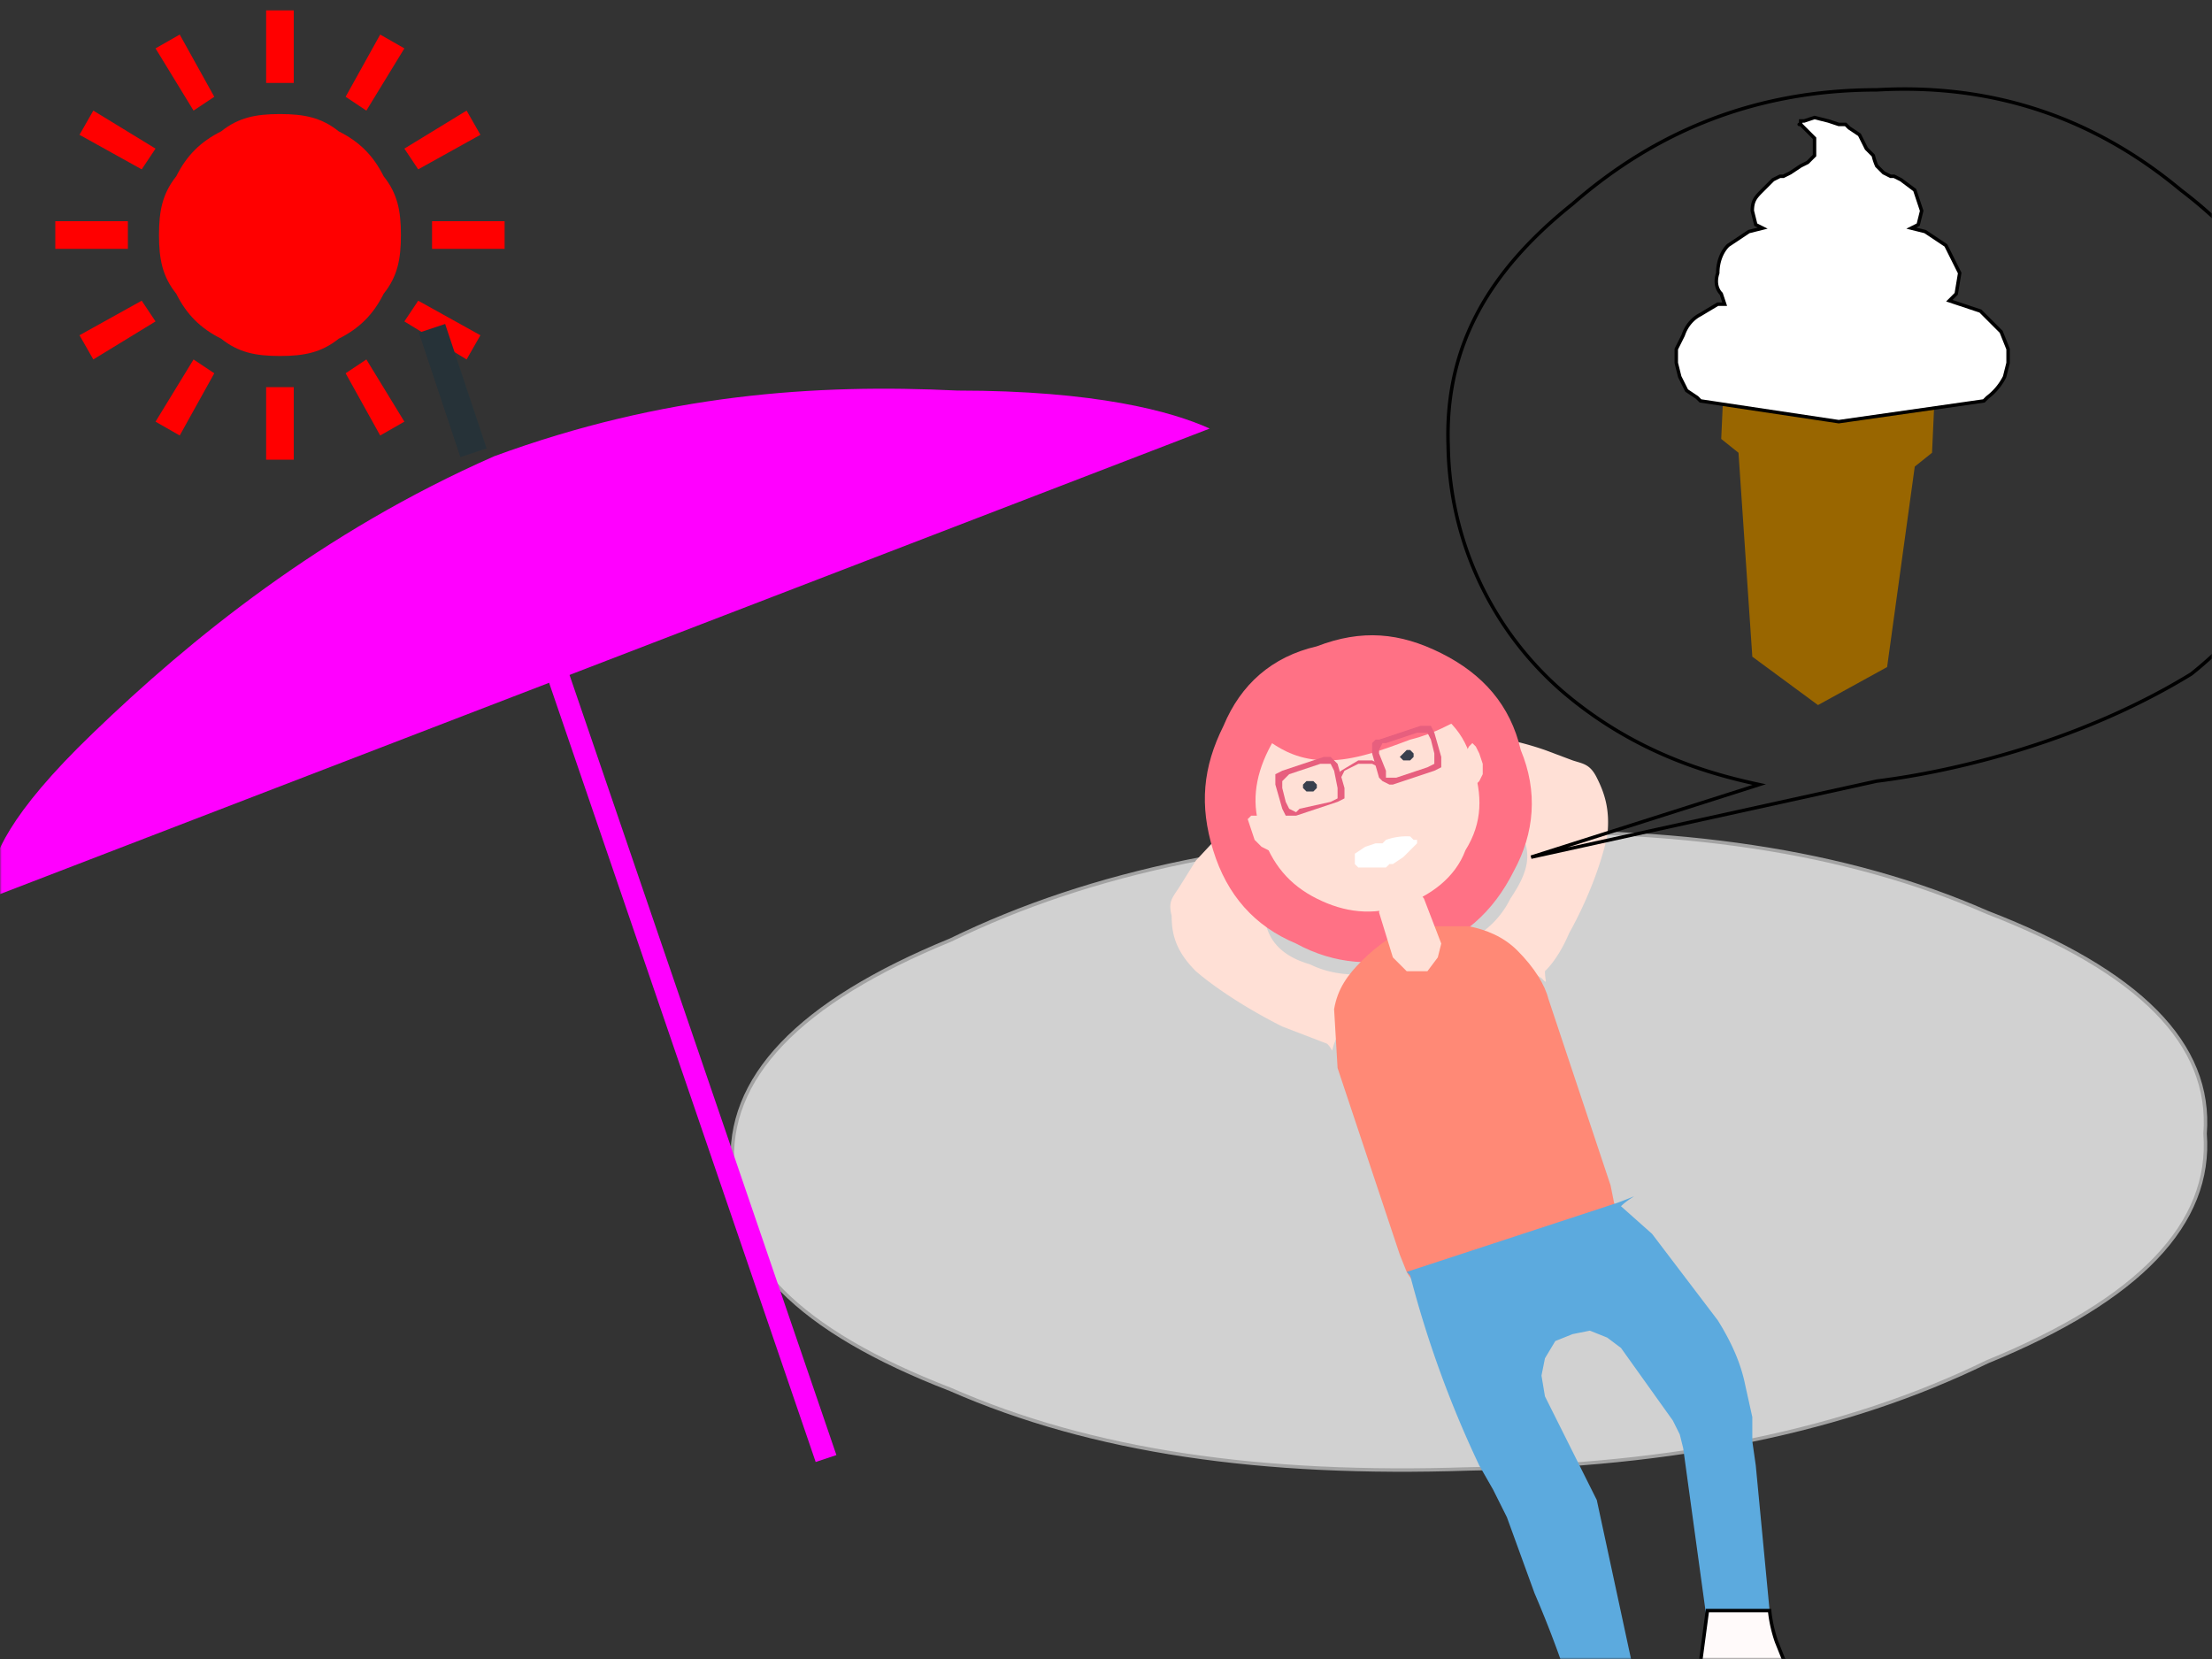 <svg image-rendering="optimizeSpeed" baseProfile="basic" version="1" xmlns="http://www.w3.org/2000/svg" viewBox="0 0 640 480"><rect x="0" y="0" width="640" height="480" fill="#333333" stroke="none"/><defs><mask id="a"><path fill="#FFF" d="M0 0h640v480H0z"/></mask></defs><g mask="url(#a)"><path fill="#d1d1d1" stroke="#a3a3a3" d="M425 241c60-2 109 5 150 23 44 17 65 38 63 64 2 26-19 48-63 66-41 20-90 30-150 31-60 2-109-5-150-23-44-17-65-38-63-64-2-26 19-48 63-66 41-20 90-30 150-31z"/><path fill="#ffe0d6" d="M446 283c2 2 1 1 1-2 1-1 4-4 7-11 5-9 9-19 11-28 1-8-1-13-3-17s-4-4-7-5l-8-3a88 88 0 0 0-41-4l-8 1h-1l3 9h2c3 0 8 1 15 4 9 3 18 7 23 14 4 7 1 13-3 19-3 6-7 9-10 11l19 12zM386 302c-1 3 0 2-2 0l-13-5c-8-4-18-10-25-16-6-6-7-11-7-16-1-4 0-5 2-8l5-8 13-14a121 121 0 0 1 25-16c1-1 1-1 0 0l3 9-1 1c-3 2-6 5-10 11-6 8-10 17-10 26 1 7 6 11 13 13 6 3 12 3 15 3l-8 20z"/><path d="M344 257l4-7c2-4 5-8 10-12a124 124 0 0 1 26-19c1-1 1-1 0 0l-8 3-17 13a81 81 0 0 0-18 22c-2 3-3 4-2 8 0 5 1 10 7 16a112 112 0 0 0 38 21h2v-1l-3-2c-4 0-8-2-15-6-8-4-15-9-21-15-5-6-6-10-6-14s2-6 3-7zM453 221l-7-3-16-4a125 125 0 0 0-32 1l-1-1h1l8-1h22a89 89 0 0 1 27 7c3 1 5 1 7 5s4 9 3 17a116 116 0 0 1-19 41l-2-1 3-4 8-13c3-8 7-17 8-25 0-8-2-12-4-15l-6-4z" fill="none"/><path fill="#ff7185" d="M440 217c5 12 4 24-2 35-6 12-15 20-28 24-12 4-24 3-35-3-12-5-20-14-24-27s-3-24 3-36c5-12 14-20 27-23 13-5 24-4 36 2s20 15 23 28z"/><path fill="#ff8976" d="M440 367l-5 2-10 4h-12c-3-1-5-3-6-5l-2-5-18-54-1-17c1-6 4-10 8-14 5-5 10-8 14-10h17c5 1 10 3 14 7 5 5 8 10 9 14l18 54 1 5c1 2 1 5-1 8l-10 7-11 3-5 1z"/><path d="M443 367h-1 1l3-1 4-1 2-1 1-1-1 1h-2l-4 2h-2l-1 1zM408 363l-18-55c-1-3-2-9-1-16 1-6 3-10 7-15l13-9h-1l-14 9c-4 5-6 9-8 15l1 17 18 54 2 4 4 5 8 2 8-2 3-1-3 1-6 1-8-2-4-5-1-3z" fill="none"/><path fill="#5caade" d="M468 348c8-3 4-2 1 1l9 8 19 25c5 8 7 14 8 19l2 9v7l1 7 4 42-18 4-7-51-1-4-2-4-15-21-4-3-5-2-5 1-5 2-3 5-1 5 1 6 15 30 14 65-17 6c-2 1-1 1 0-1a322 322 0 0 0-15-43l-8-22-4-8-4-7a309 309 0 0 1-20-55l-1-1 61-20z"/><path fill="#ffe0d6" d="M400 259l3-3h6l3 4 5 13-1 4-3 4h-6l-4-4-4-13 1-5z"/><path d="M399 263c-2 1-1 1 0 0l2 1 5-1 4-2 2-2" fill="none"/><path fill="#ffe0d6" d="M426 221c3 9 3 17-2 25-3 8-10 13-18 16-9 3-17 2-25-2s-13-10-16-19c-3-8-2-16 2-24s10-14 19-16c8-3 16-3 24 2 8 3 14 9 16 18z"/><path fill="#ff7185" d="M366 209c-3 2-2 1 0 1-1 1-1 3 2 5s8 5 16 5 16-3 24-6c8-2 12-5 15-6l-20-17-20 2-17 16z"/><path fill="#fff" d="M410 243v1l-1 1-3 3-3 2h-1l-1 1h-8l-1-1v-1c-1 0-1 0 0 0v-2l3-2 3-1h2l1-1a18 18 0 0 1 7-1l1 1h1z"/><path d="M394 237l1-1 5-1c0-1 0-1 0 0h1v1h-1l-5 2-1-1z" fill="none"/><path fill="#383f4d" d="M381 227v1l-1 1h-2l-1-1v-1l1-1h2l1 1zM409 218v1l-1 1h-2l-1-1 1-1 1-1h1l1 1z"/><path fill="#e75f7e" d="M369 227l2 7 1 2h3l12-4 2-1v-1-2l-2-7-1-1-1-1h-2l-12 4-2 1v3zm16 5l-9 2-1 1-2-1-1-2-1-4v-2l1-1 1-1 9-3h3l1 2 1 5v3l-2 1z"/><path fill="none" d="M371 225l1-2 10-3h2l1 2 2 6v2l-1 2-10 3h-2l-1-2-2-6v-2z"/><path fill="#e75f7e" d="M388 225h-1v-1l1-1 5-3h4l2 1v1l-2-1h-4l-4 2-1 2z"/><path fill="#ffe0d6" d="M429 221v3l-1 2-1 1h-2l-1-3v-6l1-2 1-1 1 1 1 2 1 3zM367 240l2 3v2l-1 1h-1l-2-1-2-2-1-3-1-3 1-1h2l2 2 1 2z"/><path fill="none" d="M367 208l-1 1v1c-1 1-1 3 2 5s8 5 16 5 16-3 24-6c8-2 12-5 15-6l-2-2-12 5c-6 3-13 5-20 6-8 0-13-1-17-3-3-1-4-3-4-4l-1-2z"/><path fill="#e75f7e" d="M397 218l2 7 1 1 2 1h1l12-4 2-1v-1-2l-2-7-1-2h-3l-12 4h-1l-1 1v3zm16 4l-9 3h-3v-2l-2-5v-1l1-2h1l9-3h3l1 2 1 4v3l-2 1z"/><path fill="none" d="M399 216l1-2 10-3h2l1 2 3 6-1 2-1 2-10 3h-2l-1-2-2-6v-2zM435 430l-3-7a311 311 0 0 1-18-45l-3-10v-1l-4 1 1 1 3 10a681 681 0 0 0 17 45l4 7 4 8a345 345 0 0 1 19 52 416 416 0 0 1 4 14l3-1v-2l-4-12a1293 1293 0 0 0-23-60z"/><path fill="snow" stroke="#000" d="M459 505l5 16 26-2c4 0 2 0 0 0l1-1v-4l-2-2-2-1-1-1-4-3a53 53 0 0 1-6-8l-17 6zM494 466l-2 15 24 9h1l1-1 1-4-1-2-1-2-1-1-2-5a40 40 0 0 1-2-9h-18z"/><path d="M461 504l-2 1 5 16 26-2c4 0 2 0 0 0l-24 2-5-17z" fill="none"/><path fill="red" d="M116 68c0 7-1 12-5 17-3 6-7 10-13 13-5 4-10 5-17 5s-12-1-17-5c-6-3-10-7-13-13-4-5-5-10-5-17s1-12 5-17c3-6 7-10 13-13 5-4 10-5 17-5s12 1 17 5c6 3 10 7 13 13 4 5 5 10 5 17zM77 3h8v21h-8V3zM77 112h8v21h-8v-21zM62 28L52 10l-7 4 11 18 6-4zM110 126l-10-18 6-4 11 18-7 4zM23 39l18 10 4-6-18-11-4 7zM117 93l18 11 4-7-18-10-4 6zM16 64h21v8H16v-8zM125 64h21v8h-21v-8zM23 97l4 7 18-11-4-6-18 10zM139 39l-4-7-18 11 4 6 18-10zM52 126l-7-4 11-18 6 4-10 18z"/><path fill="#f0f" d="M236 423l-78-228 6-2 78 228-6 2z"/><path fill="none" stroke="#263238" stroke-width="8" d="M137 131l-12-36 12 36z"/><path fill="#f0f" d="M350 124c-11-5-33-11-73-11-41-2-85 1-134 19-50 22-88 53-116 80-25 24-29 36-30 43-6 8-5 7-3 6l356-137z"/><path fill="red" d="M100 28l6 4 11-18-7-4-10 18z"/><path fill="none" stroke="#000" d="M543 26c35-2 64 9 88 29 25 19 37 41 36 68 2 28-8 52-33 72-31 19-67 28-91 31l-100 22 66-21c-14-3-36-9-57-27a96 96 0 0 1-33-71c-1-28 11-50 36-70 24-21 53-33 88-33z"/><path fill="#960" d="M529 115l-30-10-1 22 5 4 4 59 19 14 20-11 8-58 5-4 1-22-31 6z"/><path fill="#fff" stroke="#000" d="M564 87l2-2 1-6-4-8-6-4-4-1 2-1 1-4-2-6-4-3-2-1h-1l-2-1-2-2a17 17 0 0 1-1-3l-2-2-2-4-3-2-1-1h-2l-3-1-4-1-3 1h-1v1s-1 0 0 0l1 1 1 1 1 1 1 1v5l-1 1-1 1-2 1-3 2-2 1h-1l-2 1-3 3c-2 2-3 3-3 6l1 4 2 1-4 1-6 4c-2 2-3 5-3 8-1 3 0 5 1 6l1 3h-2l-5 3c-2 1-4 3-5 6l-2 4v4l1 4 2 4 3 2 1 1 40 6 42-6 1-1a17 17 0 0 0 5-6l1-4v-1-3l-2-5-6-6-6-2-3-1z"/></g></svg>